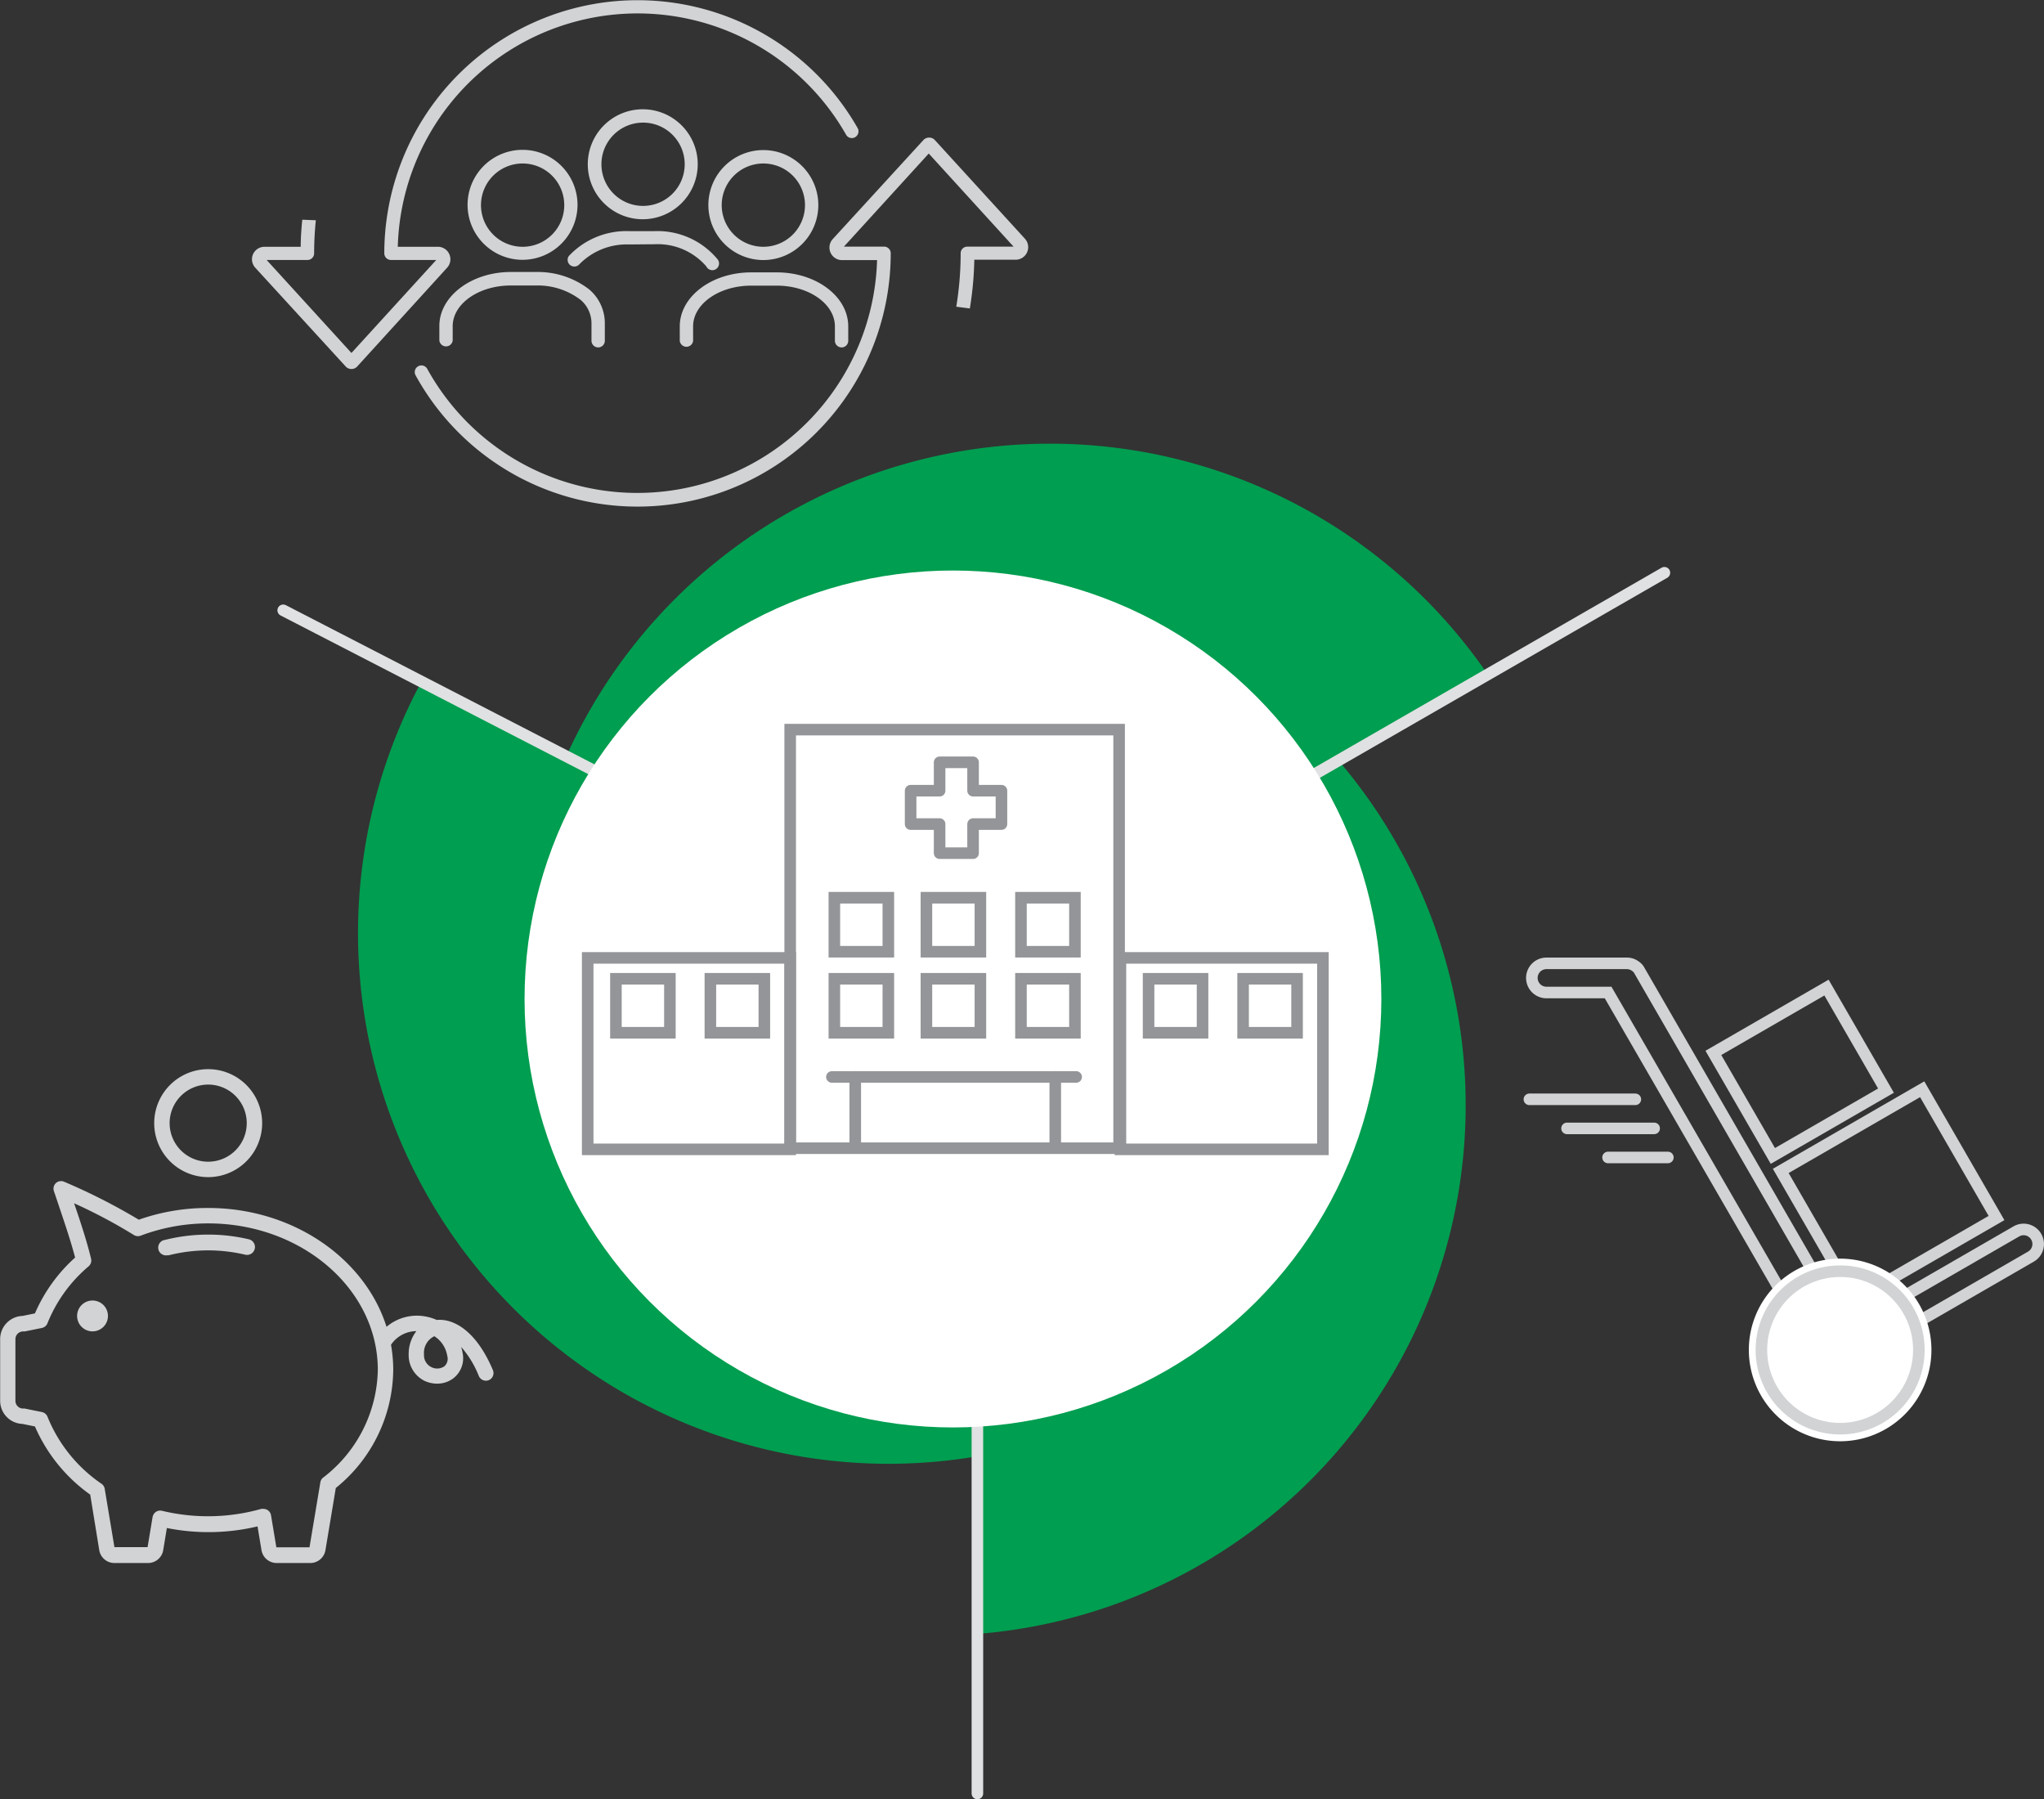 <svg id="Layer_1" data-name="Layer 1" xmlns="http://www.w3.org/2000/svg" viewBox="0 0 265.09 233.31"><rect x="0" y="0" width="265.09" height="233.31" fill="#333333" stroke="none"/><defs><style>.cls-1{fill:#009e50;}.cls-2,.cls-4,.cls-6,.cls-7,.cls-8{fill:none;stroke-width:1.5px;}.cls-2{stroke:#e0e1e2;}.cls-2,.cls-6,.cls-7,.cls-8{stroke-linecap:round;}.cls-3{fill:#fff;}.cls-4,.cls-6{stroke:#d1d3d4;}.cls-5{fill:#d1d3d4;}.cls-7,.cls-8{stroke:#939598;}.cls-8{stroke-linejoin:round;}</style></defs><path class="cls-1" d="M126.76,125.57l66.48-37.68A68.81,68.81,0,0,0,73.58,97.77Z"/><path class="cls-1" d="M126.73,125.56,54.87,88a68.8,68.8,0,0,0,72,100.82Z"/><path class="cls-1" d="M181.66,176.31a68.81,68.81,0,0,0-8-77.61l-46.95,26.88.46,86.26A68.73,68.73,0,0,0,181.66,176.31Z"/><line class="cls-2" x1="126.76" y1="125.57" x2="126.76" y2="232.56"/><polyline class="cls-2" points="36.73 79.14 126.76 125.57 215.86 74.27"/><circle class="cls-3" cx="123.59" cy="129.54" r="55.56"/><path class="cls-4" d="M235.79,166l-23.24-40.26,0,0v0a1.49,1.49,0,0,0-.41-.42,1.84,1.84,0,0,0-1.15-.4H200.56a1.89,1.89,0,1,0,0,3.78h8l23,39.8a2.53,2.53,0,0,0,4.24-2.45Z"/><path class="cls-4" d="M242.1,175.24a1.89,1.89,0,0,1-2.58-.69h0a1.9,1.9,0,0,1,.7-2.59l21.28-12.28a1.88,1.88,0,0,1,2.58.69h0a1.88,1.88,0,0,1-.69,2.58Z"/><rect class="cls-4" x="234.35" y="145.25" width="21.18" height="19.28" transform="translate(-44.63 143.22) rotate(-30)"/><rect class="cls-4" x="224.93" y="131.25" width="16.94" height="15.43" transform="translate(-38.21 135.33) rotate(-30)"/><path class="cls-3" d="M250.49,175.05a11.84,11.84,0,1,1-11.84-11.84A11.84,11.84,0,0,1,250.49,175.05Z"/><path class="cls-4" d="M248.86,175.05a10.21,10.21,0,1,1-10.21-10.21A10.19,10.19,0,0,1,248.86,175.05Z"/><path class="cls-5" d="M12,172.64a2,2,0,1,1,2-2A2,2,0,0,1,12,172.64Zm0-2Z"/><path class="cls-5" d="M21.65,162.78a1,1,0,0,1-.25-2,23.09,23.09,0,0,1,10.87-.08,1,1,0,0,1-.46,2,20.89,20.89,0,0,0-9.91.07Z"/><path class="cls-5" d="M27,152.64a7,7,0,1,1,7-7A7,7,0,0,1,27,152.64Zm0-12a5,5,0,1,0,5,5A5,5,0,0,0,27,140.64Z"/><path class="cls-5" d="M63.92,177.65c-2.16-5.1-5.1-6.7-7.28-6.49a6.3,6.3,0,0,0-1.51-.46,6.09,6.09,0,0,0-5,1.35C47.33,163.18,38,156.64,27,156.64a26.82,26.82,0,0,0-9,1.52,78.36,78.36,0,0,0-9.68-4.92,1,1,0,0,0-1.08.18A1,1,0,0,0,7,154.48l.28.82c1,3,1.84,5.39,2.46,7.77a20.84,20.84,0,0,0-5.21,7.24l-1.62.33a3,3,0,0,0-2.89,3v8a3,3,0,0,0,2.89,3l1.62.33a21.19,21.19,0,0,0,7.17,8.84L12.87,201a2,2,0,0,0,2,1.68h4.3a2,2,0,0,0,2-1.68l.47-2.86a27.59,27.59,0,0,0,11.76-.21l.51,3.07a2,2,0,0,0,2,1.68h4.3a2,2,0,0,0,2-1.68l1.34-8.05A19.89,19.89,0,0,0,51,177.64a18.47,18.47,0,0,0-.29-3.26A4,4,0,0,1,54,172.61a4.84,4.84,0,0,0-1,3,3.73,3.73,0,0,0,2,3.42,3.89,3.89,0,0,0,1.68.39,3.45,3.45,0,0,0,2.07-.66A3.29,3.29,0,0,0,60,175.46a4.36,4.36,0,0,0-.2-.81,12.81,12.81,0,0,1,2.3,3.78,1,1,0,0,0,1.31.53A1,1,0,0,0,63.92,177.65Zm-22,13.94a1,1,0,0,0-.37.61l-1.41,8.44h-4.3l-.69-4.15a1,1,0,0,0-.45-.68,1,1,0,0,0-.54-.15,1.24,1.24,0,0,0-.27,0,25.51,25.51,0,0,1-12.87.25,1,1,0,0,0-.79.13,1.06,1.06,0,0,0-.44.67l-.65,3.91h-4.3l-1.26-7.57a1,1,0,0,0-.42-.65,19.22,19.22,0,0,1-7-8.69,1,1,0,0,0-.73-.61l-2.23-.45a.68.68,0,0,0-.2,0,1,1,0,0,1-1-1v-8a1,1,0,0,1,1-1l.2,0,2.23-.45a1,1,0,0,0,.73-.62,18.81,18.81,0,0,1,5.33-7.37,1,1,0,0,0,.32-1c-.56-2.29-1.29-4.52-2.2-7.18a68.15,68.15,0,0,1,7.76,4.12,1,1,0,0,0,.88.08A24.74,24.74,0,0,1,27,158.64c12.13,0,22,8.52,22,19A18,18,0,0,1,41.93,191.59Zm15.68-14.4a1.65,1.65,0,0,1-1.67.08,1.7,1.7,0,0,1-.94-1.63,2.39,2.39,0,0,1,1.34-2.37A3.69,3.69,0,0,1,58,175.8,1.32,1.32,0,0,1,57.61,177.19Z"/><path class="cls-5" d="M39.2,28.49C39.09,29.64,39,30.8,39,32H34.31a1.62,1.62,0,0,0-1.2,2.72L44.83,47.52a1,1,0,0,0,.75.33,1,1,0,0,0,.76-.34L58,34.7A1.62,1.62,0,0,0,56.81,32H51.59a31.11,31.11,0,0,1,58.14-14.53.85.85,0,0,0,1.17.32.87.87,0,0,0,.33-1.18A32.85,32.85,0,0,0,49.84,32.84a.86.86,0,0,0,.86.87h5.88l-11,12.06-11-12.06h5.3a.86.86,0,0,0,.86-.87c0-1.44.08-2.87.22-4.28"/><path class="cls-5" d="M125.78,40a43.79,43.79,0,0,0,.58-6.32h5.36a1.63,1.63,0,0,0,1.2-2.73L121.25,18.17a1,1,0,0,0-.75-.33h0a1,1,0,0,0-.75.33L108,31a1.63,1.63,0,0,0,1.2,2.73h4.55A31.11,31.11,0,0,1,55.41,47.83a.86.86,0,1,0-1.51.84,32.84,32.84,0,0,0,61.62-15.83.86.86,0,0,0-.86-.86h-5.21l11-12.07,11,12.07h-6a.86.86,0,0,0-.86.86,42.82,42.82,0,0,1-.57,6.93"/><path class="cls-5" d="M90.49,21.31a7.13,7.13,0,1,0-7.13,7.12A7.14,7.14,0,0,0,90.49,21.31ZM78,21.31a5.4,5.4,0,1,1,5.39,5.39A5.4,5.4,0,0,1,78,21.31Z"/><path class="cls-5" d="M84.91,31.67a8.33,8.33,0,0,1,6.69,2.87.87.87,0,1,0,1.39-1,10.09,10.09,0,0,0-8.08-3.57H81.58a10.24,10.24,0,0,0-7.81,3.23.87.87,0,0,0,1.32,1.12,8.58,8.58,0,0,1,6.49-2.62Z"/><path class="cls-5" d="M74.9,26.57a7.13,7.13,0,1,0-7.12,7.12A7.14,7.14,0,0,0,74.9,26.57Zm-12.52,0A5.4,5.4,0,1,1,67.78,32,5.4,5.4,0,0,1,62.38,26.57Z"/><path class="cls-5" d="M77.58,45.05a.86.86,0,0,0,.86-.86V42a5.75,5.75,0,0,0-2-4.45,10.87,10.87,0,0,0-6.86-2.28H66.24c-5.1,0-9.26,3.15-9.26,7v1.87a.87.87,0,0,0,1.73,0V42.3c0-2.91,3.38-5.28,7.53-5.28h3.33a9.14,9.14,0,0,1,5.75,1.88A4,4,0,0,1,76.71,42v2.17A.87.87,0,0,0,77.58,45.05Z"/><path class="cls-5" d="M99,19.46a7.13,7.13,0,1,0,7.13,7.12A7.14,7.14,0,0,0,99,19.46ZM99,32a5.4,5.4,0,1,1,5.4-5.4A5.4,5.4,0,0,1,99,32Z"/><path class="cls-5" d="M109.15,45.05a.86.86,0,0,0,.86-.86V42.32c0-3.87-4.15-7-9.26-7H97.42c-5.11,0-9.26,3.14-9.26,7v1.87a.87.87,0,0,0,1.73,0V42.32c0-2.91,3.38-5.28,7.53-5.28h3.33c4.15,0,7.53,2.37,7.53,5.28v1.87A.87.87,0,0,0,109.15,45.05Z"/><line class="cls-6" x1="212.09" y1="142.55" x2="198.35" y2="142.55"/><line class="cls-6" x1="214.53" y1="146.32" x2="203.23" y2="146.32"/><line class="cls-6" x1="216.31" y1="150.09" x2="208.55" y2="150.09"/><rect class="cls-7" x="102.48" y="94.61" width="42.66" height="54.28"/><rect class="cls-7" x="108.21" y="116.41" width="7" height="7"/><rect class="cls-7" x="120.15" y="116.41" width="7" height="7"/><rect class="cls-7" x="132.41" y="116.41" width="7" height="7"/><rect class="cls-7" x="108.21" y="126.92" width="7" height="7"/><rect class="cls-7" x="120.15" y="126.92" width="7" height="7"/><rect class="cls-7" x="132.41" y="126.92" width="7" height="7"/><rect class="cls-7" x="79.88" y="126.92" width="7" height="7"/><rect class="cls-7" x="92.13" y="126.92" width="7" height="7"/><line class="cls-7" x1="107.89" y1="139.65" x2="139.57" y2="139.65"/><line class="cls-7" x1="136.86" y1="148.41" x2="136.86" y2="139.65"/><line class="cls-7" x1="110.92" y1="148.41" x2="110.92" y2="139.65"/><rect class="cls-7" x="76.22" y="124.21" width="26.26" height="24.83"/><rect class="cls-7" x="148.96" y="126.92" width="7" height="7"/><rect class="cls-7" x="161.22" y="126.92" width="7" height="7"/><rect class="cls-7" x="145.31" y="124.21" width="26.26" height="24.83"/><polygon class="cls-8" points="129.88 102.53 126.2 102.53 126.2 98.85 121.86 98.85 121.86 102.53 118.1 102.53 118.1 106.86 121.86 106.86 121.86 110.63 126.2 110.63 126.2 106.86 129.88 106.86 129.88 102.53"/></svg>